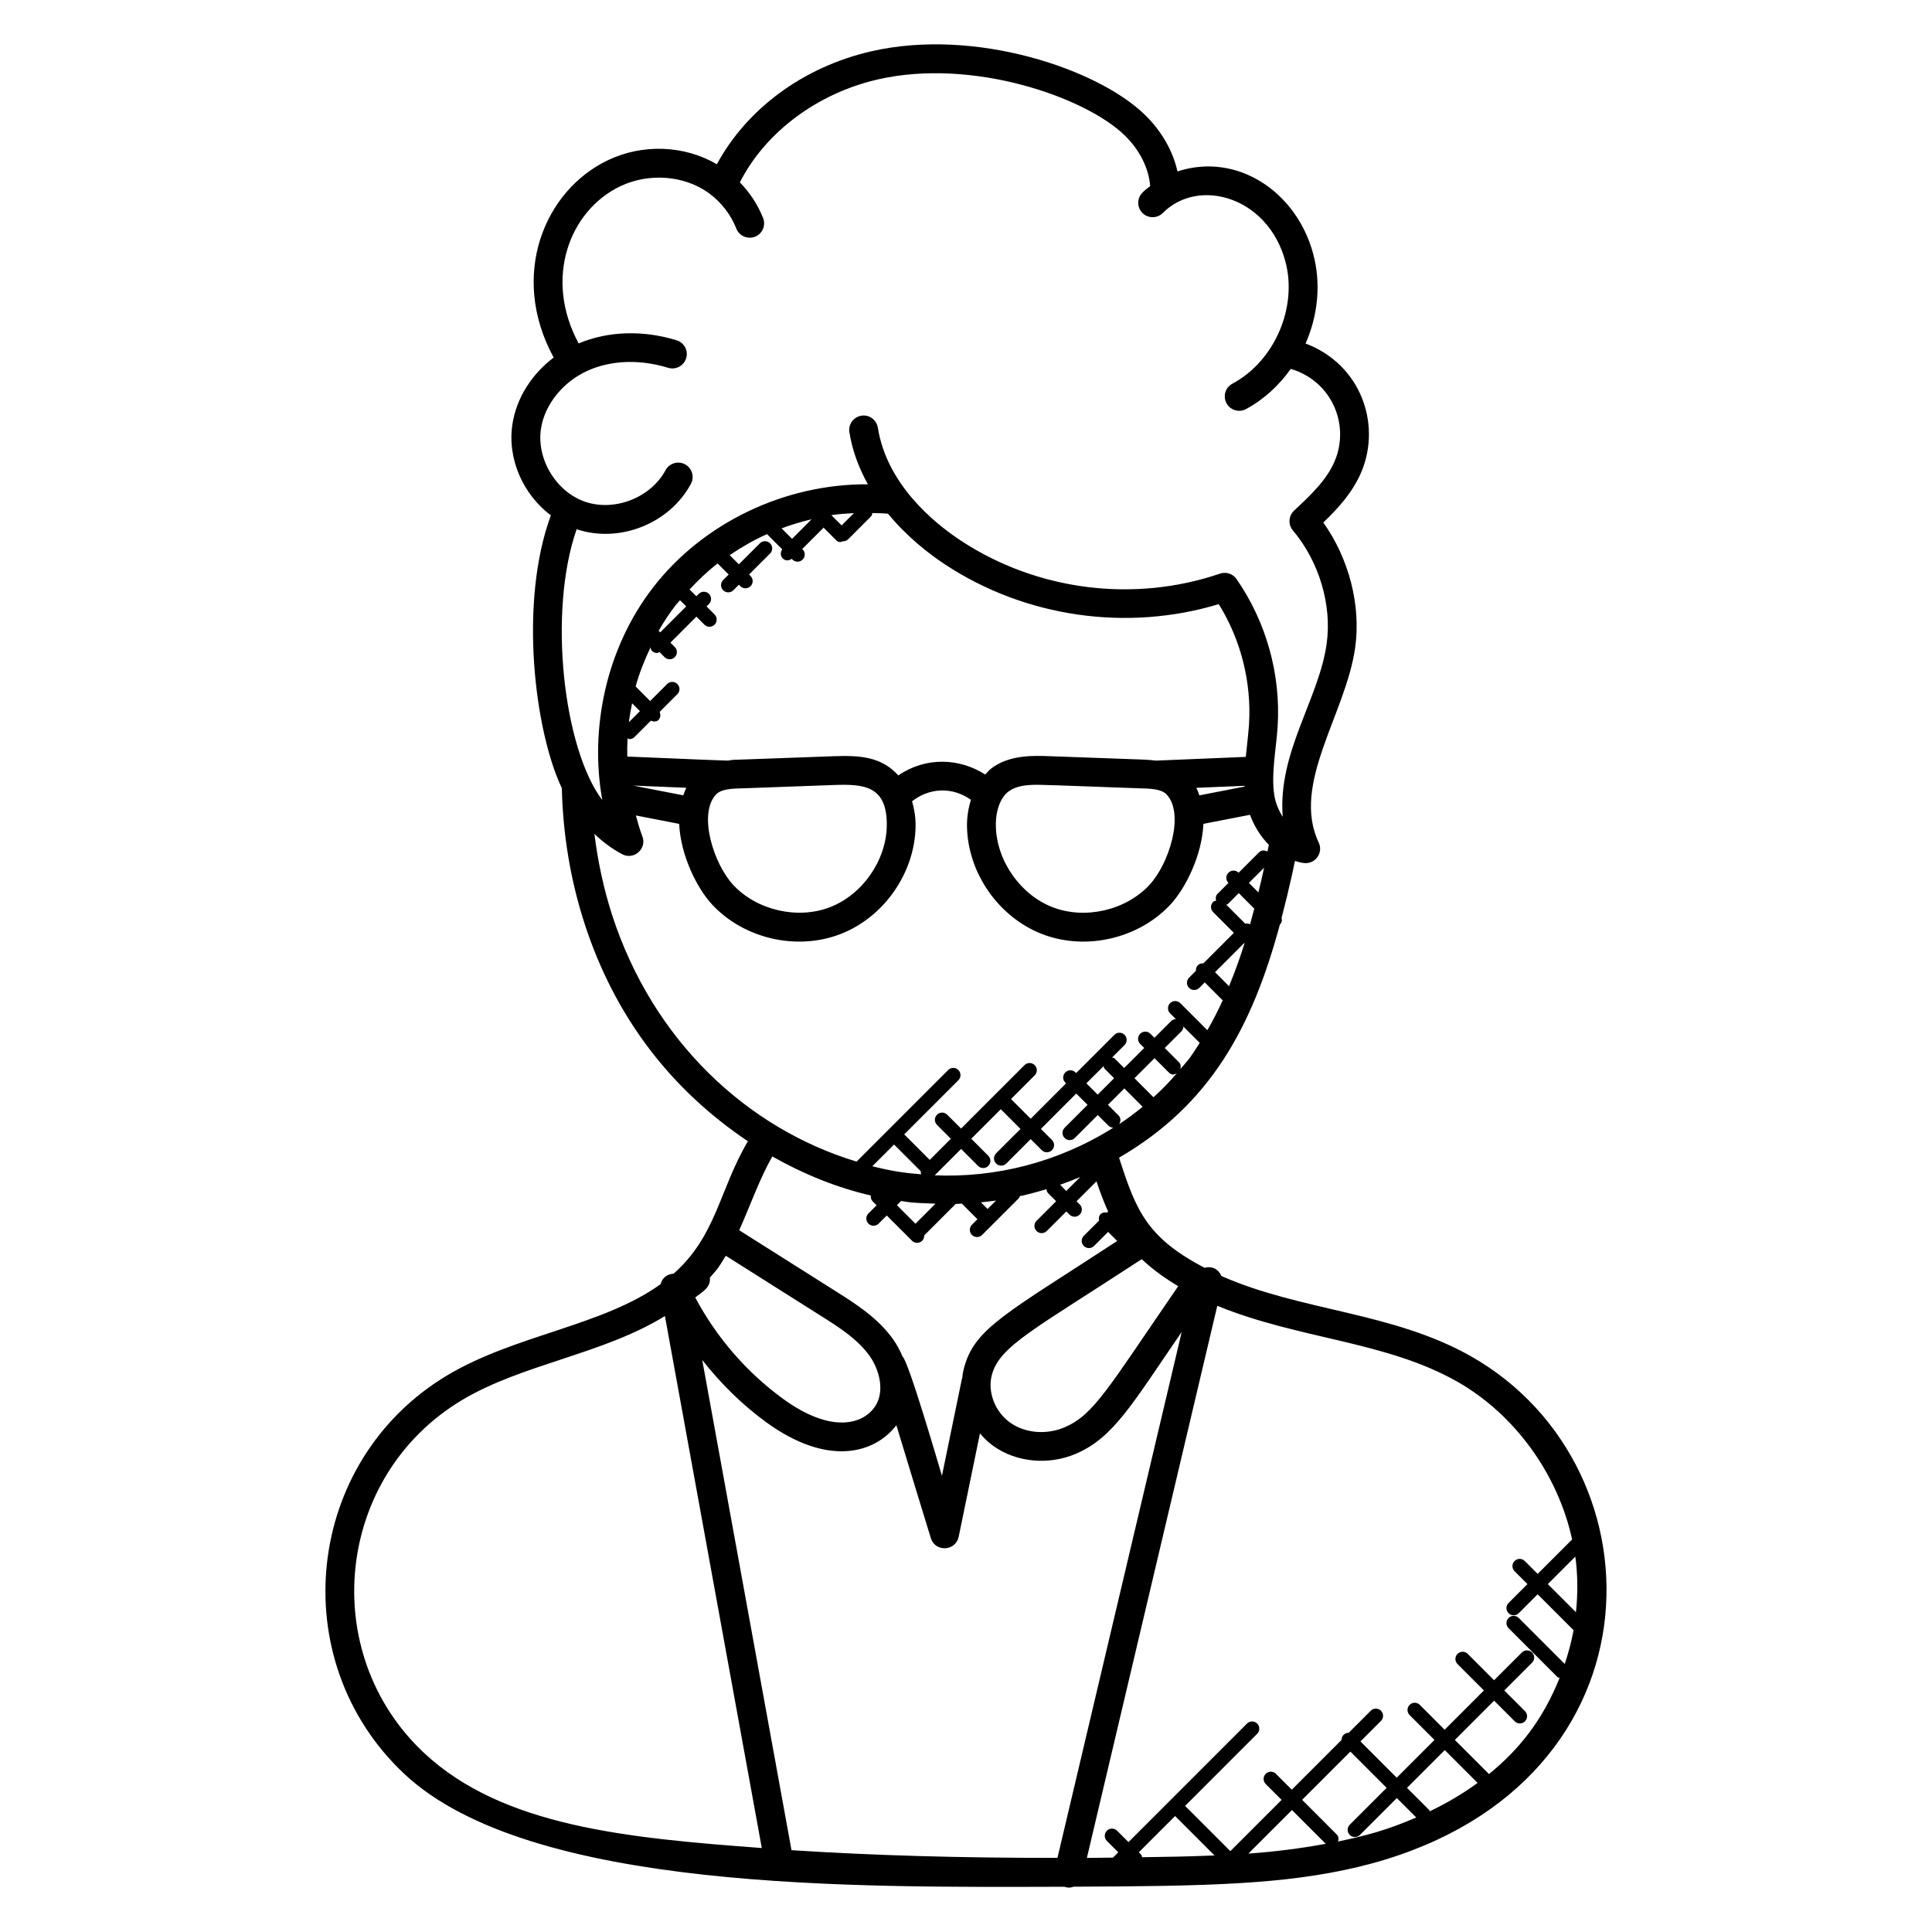 <?xml version="1.0" encoding="UTF-8"?>
<!-- Uploaded to: SVG Repo, www.svgrepo.com, Generator: SVG Repo Mixer Tools -->
<svg fill="#000000" width="800px" height="800px" version="1.1" viewBox="144 144 512 512" xmlns="http://www.w3.org/2000/svg">
 <path d="m322.53 481.53c-1.91 0.121-3.062 1.273-3.465 2.793-15.512 11.137-38.434 13.352-56.527 24.145-37.855 22.648-43.441 75.539-11.41 105.62 33.289 31.223 119.82 30.055 174.92 29.922 0.793 0.258 1.449 0.352 2.441-0.016 35.672-0.137 55.855-0.594 75.352-5.215 81.688-19.512 82.273-105.59 30.066-135.3-20.914-11.855-45.008-11.961-66.219-21.32-0.734-1.727-2.391-2.75-4.465-2.168-15.082-7.914-18.074-14.977-22.426-28.473l-0.238-0.719c24.234-14.074 35.305-34.641 42.633-61.816 0.527-0.496 0.602-1.082 0.449-1.762 0.992-3.793 1.91-7.586 2.75-11.352 0.266-1.23 0.52-2.473 0.785-3.703 0.785 0.238 1.586 0.457 2.426 0.551 3 0.312 5.144-2.734 3.879-5.426-7.383-15.504 7.176-34.066 9.656-51.672 1.574-11.207-1.648-23.594-8.449-33.145 3.938-3.785 7.914-8.105 10.184-13.633 5.176-12.672-0.289-28.273-14.879-33.809 3.258-7.406 4.16-15.848 2.008-23.801-4.406-16.375-20.09-26.977-35.961-21.801-1.199-5.434-4.223-10.742-8.734-15.105-12.312-11.945-44.703-23.082-72.41-16.727-18.016 4.137-32.969 15.23-40.922 29.93-8.559-5.008-19.578-5.512-28.887-1.062-16.863 8.039-26.176 30.57-14.359 52.289-5.809 4.391-9.824 10.688-10.91 17.535-1.473 9.273 2.801 18.746 10.168 24.289-8.602 23.352-4.176 57.488 2.902 72.266 0.297 12.406 2.32 24.52 6.055 36 8.039 24.754 22.953 44 43.258 57.594-7.656 13.023-8.305 24.992-19.672 35.09zm26.16-31.051c8.375 4.746 17.09 8.258 26.09 10.344-0.062 0.559 0.055 1.113 0.48 1.543l1.047 1.047-2.16 2.16c-0.75 0.75-0.75 1.953 0 2.703 0.754 0.754 1.961 0.734 2.695 0l2.16-2.16 6.688 6.688c0.742 0.742 1.945 0.75 2.703 0 0.391-0.391 0.551-0.895 0.535-1.406l8.336-8.336c0.543-0.016 1.082-0.078 1.625-0.098l4.144 4.144-1.457 1.457c-0.75 0.75-0.75 1.953 0 2.703 0.742 0.742 1.945 0.75 2.703 0l9.754-9.754c0.137-0.137 0.121-0.336 0.207-0.504 2.391-0.52 4.734-1.16 7.078-1.871 0.062 0.383 0.145 0.77 0.441 1.07l2.129 2.129-5.191 5.191c-0.75 0.75-0.75 1.953 0 2.703 0.742 0.742 1.945 0.75 2.703 0l5.191-5.191 0.84 0.84c0.75 0.75 1.953 0.75 2.703 0s0.75-1.953 0-2.703l-0.84-0.84 5.281-5.281c0.895 2.688 1.895 5.375 3.09 8.016l-0.281 0.281c-0.609-0.129-1.238-0.062-1.711 0.414-0.473 0.473-0.535 1.098-0.414 1.711l-4.031 4.023c-0.75 0.75-0.75 1.953 0 2.695 0.742 0.742 1.945 0.75 2.703 0l3.734-3.734 2.406 2.406c-29.297 19.152-37.656 23.055-40.527 33.395-0.281 1.008-0.457 2.031-0.559 3.062-0.023 0.09-0.09 0.16-0.105 0.25l-5.258 25.527c-0.625-2.039-8.855-30.418-10.441-31.617-0.664-1.594-1.473-3.098-2.406-4.426-4.055-5.769-10.016-9.535-15.258-12.848l-25.625-16.191c2.887-6.379 5.484-13.887 8.797-19.543zm32.25-3.168 7.078 7.082c-0.047 0.289 0.023 0.527 0.113 0.809-4.023-0.344-6.93-0.633-12.961-2.129zm24.961 2.969-4.504-4.504 7.824-7.824 5.223 5.223-6.465 6.465c-0.75 0.75-0.75 1.953 0 2.703 0.742 0.742 1.945 0.75 2.703 0l6.465-6.465 2.93 2.93c0.742 0.742 1.945 0.75 2.703 0 0.75-0.75 0.75-1.953 0-2.703l-2.93-2.93 9.367-9.375 3 2.992-6.082 6.082c-0.75 0.75-0.75 1.953 0 2.703 0.742 0.742 1.945 0.75 2.703 0l6.082-6.082 2.824 2.816c0.359 0.359 0.832 0.527 1.297 0.543-14.848 9.32-31.312 13.281-47.336 12.625l7-7 4.504 4.504c0.742 0.742 1.945 0.75 2.703 0 0.738-0.758 0.738-1.965-0.012-2.703zm30.559-23.734c0.09 0.238 0.09 0.496 0.281 0.688l2.512 2.512-4.352 4.344-3-3zm3.969 13.062-2.816-2.816 4.344-4.344 4.856 4.863c-1.984 1.625-4.055 3.168-6.223 4.602 0.449-0.742 0.473-1.672-0.16-2.305zm-10.16 16.312-3.695 3.695-1.641-1.641c1.809-0.629 3.57-1.316 5.336-2.055zm-24.551 8.473-1.754-1.762c1.336-0.129 2.664-0.289 4-0.48zm-19.113 3.91-4.91-4.91 1.047-1.047c0.023-0.023 0.008-0.055 0.031-0.078 2.465 0.344 1.664 0.457 9.137 0.719zm-54.473 14.266c1.617-1.914 1.719-1.633 4.215-5.777l25.082 15.848c4.879 3.078 9.914 6.258 13.09 10.785 2.496 3.551 4.016 9.199 1.457 13.184-3.121 4.848-11.617 7.426-24.402-1.863-9.695-7.055-17.703-16.312-23.328-26.898 2.125-1.676 4.094-2.629 3.887-5.277zm-75.785 125.95c-28.289-26.566-23.457-73.402 10.105-93.496 16.047-9.574 37.336-12.129 53.762-22.258l25.672 140.98c-35.371-2.637-68.617-5.621-89.539-25.23zm97.41 25.801-23.656-129.9c4.902 6.215 10.551 11.832 16.969 16.496 16.16 11.746 28.609 8.418 34.48 0.785 4.082 13.398 6.281 20.703 9.129 29.914 1.152 3.769 6.586 3.512 7.383-0.352l5.641-27.398c1.047 1.238 2.215 2.383 3.559 3.344 6.199 4.434 14.871 5.106 21.977 2.008 9.895-4.297 14.809-13.137 27.93-32.242l-32.93 139.38c-25.547 0.031-48.762-0.633-70.48-2.035zm92.906 1.863c-0.09-0.258-0.105-0.543-0.312-0.75l-0.547-0.559 9.609-9.609 10.449 10.449c-8.367 0.336-12.191 0.359-19.199 0.469zm28.176-0.965 11.543-11.543 8.953 8.953c-6.762 1.246-13.586 2.102-20.496 2.59zm23.766-3.203c0.191-0.648 0.16-1.344-0.352-1.855l-9.176-9.184 12.785-12.785 9.609 9.609-9.77 9.77c-0.75 0.75-0.75 1.953 0 2.703 0.742 0.742 1.945 0.75 2.703 0l9.77-9.77 5.152 5.152c-8.191 3.519-13.633 4.879-20.723 6.359zm24.152-8.328-5.887-5.887 10.008-10.008 8.703 8.703c-3.848 2.809-8.09 5.32-12.688 7.527-0.07-0.102-0.047-0.238-0.137-0.336zm38.723-67.176c0.656 4.871 0.688 9.824 0.16 14.742l-7.449-7.449zm-31.336-46.391c15.367 8.742 26.754 24.609 30.504 41.938-0.062 0.047-0.137 0.031-0.191 0.082l-8.961 8.961-3.418-3.418c-0.75-0.75-1.953-0.75-2.703 0s-0.75 1.953 0 2.703l3.418 3.414-5.008 5.008c-0.75 0.75-0.75 1.953 0 2.703 0.375 0.375 0.855 0.559 1.352 0.559 0.488 0 0.977-0.184 1.352-0.559l5.008-5.008 9.512 9.512c-0.551 3.039-1.359 6.023-2.336 8.953l-12.184-12.184c-0.75-0.75-1.953-0.75-2.703 0s-0.75 1.953 0 2.695l12.922 12.93c0.168 0.168 0.406 0.16 0.602 0.25-4.512 11.281-10.785 19.023-18.711 25.488l-9.047-9.047 10.406-10.406 5.481 5.481c0.742 0.742 1.945 0.75 2.695 0s0.75-1.953 0-2.703l-5.481-5.481 7.359-7.359c0.75-0.75 0.75-1.953 0-2.703s-1.953-0.75-2.703 0l-7.359 7.359-6.984-6.992c-0.75-0.75-1.953-0.75-2.703 0s-0.75 1.953 0 2.703l6.992 6.992-10.406 10.406-6.586-6.586c-0.75-0.75-1.953-0.75-2.695 0-0.75 0.75-0.75 1.953 0 2.703l6.586 6.586-10.008 10.008-9.609-9.609 5.434-5.434c0.75-0.75 0.75-1.953 0-2.703s-1.953-0.75-2.703 0l-5.832 5.832c-0.488 0-0.984 0.184-1.359 0.559s-0.559 0.863-0.559 1.359l-13.176 13.176-4.207-4.207c-0.75-0.75-1.953-0.75-2.703 0s-0.75 1.953 0 2.703l4.207 4.207-13.578 13.578-11.992-11.992 19.105-19.113c0.75-0.75 0.75-1.953 0-2.703s-1.953-0.75-2.703 0l-31.41 31.418-3.016-3.016c-0.75-0.75-1.953-0.75-2.703 0s-0.75 1.953 0 2.703l3.016 3.016-1.398 1.406c-2.305 0.023-4.656 0.062-6.922 0.078l34.562-146.32c21.555 8.852 44.594 9.332 63.547 20.078zm-73.906-25.273c-18.754 27.312-22.344 34.039-30.047 37.375-4.848 2.09-10.535 1.609-14.504-1.223-4.039-2.879-6.062-8.23-4.809-12.719 2.121-7.633 11.145-11.922 39.695-30.586 3.062 2.863 6.039 4.984 9.664 7.152zm-6.543-50.059-5.047-5.047 5.312-5.312 3.777 3.777c0.816 0.816 1.418 0.582 2.129 0.238-1.902 2.215-3.957 4.336-6.172 6.344zm7.109-7.457c0.184-0.641 0.145-1.32-0.359-1.824l-3.777-3.777 4.457-4.457c0.336-0.336 0.465-0.777 0.504-1.215l4.32 4.32c-3.344 5.195-2.832 4.164-5.144 6.953zm-131.73-72.559-13.281-2.582 14.09 0.582c-0.324 0.648-0.57 1.32-0.809 2zm-13.562-24.395 2.082 2.082-2.93 2.93c0.199-1.684 0.512-3.34 0.848-5.012zm22.215 24.203c1.418-1.559 4.512-1.617 7.496-1.68 0.543-0.016 23.312-0.848 23.961-0.871 7.633-0.246 13.984 0.113 13.824 10.824-0.145 9.199-6.481 18.266-15.062 21.57-8.574 3.312-19.367 0.824-25.633-5.91-5.168-5.535-9.375-18.742-4.586-23.934zm48.34-5.09c-4.586-5.055-10.352-5.32-17.168-5.082-14.488 0.527-23.84 0.863-23.84 0.863-9.824 0.207 7.992 0.824-30.824-0.777-0.031-1.609-0.016-3.215 0.078-4.824 0.168 0.047 0.312 0.207 0.488 0.207 0.488 0 0.977-0.184 1.352-0.559l4.336-4.336c1.938 0.832 2.945-0.863 2.32-2.32l4.695-4.695c0.75-0.75 0.75-1.953 0-2.695-0.75-0.75-1.953-0.75-2.703 0l-4.504 4.504-3.848-3.848c0.977-3.574 2.367-7.008 3.945-10.359 0.078 0.328 0.129 0.672 0.383 0.922 0.375 0.375 0.855 0.559 1.352 0.559 0.23 0 0.418-0.184 0.633-0.258l1.367 1.367c0.754 0.754 1.961 0.742 2.695 0 0.75-0.75 0.75-1.953 0-2.695l-1.152-1.16 6.879-6.887 2.121 2.121c0.742 0.742 1.945 0.75 2.695 0s0.75-1.953 0-2.703l-2.121-2.121 0.633-0.633c0.75-0.75 0.75-1.953 0-2.703s-1.953-0.75-2.703 0l-0.633 0.633-1.801-1.801c2.312-2.481 4.754-4.816 7.434-6.887l2.93 2.93-1.465 1.465c-0.75 0.75-0.75 1.953 0 2.703 0.742 0.742 1.945 0.75 2.703 0l1.465-1.465 0.391 0.391c0.734 0.734 1.945 0.754 2.703 0 0.75-0.75 0.75-1.953 0-2.703l-0.391-0.391 5.566-5.566c0.75-0.75 0.75-1.953 0-2.703s-1.953-0.75-2.703 0l-5.566 5.566-2.434-2.434c3.137-2.129 6.418-4.016 9.887-5.566l4.031 4.031c-0.504 0.742-0.527 1.727 0.129 2.383 0.641 0.641 1.441 0.77 2.383 0.129l0.199 0.199c0.375 0.375 0.855 0.559 1.352 0.559 0.488 0 0.977-0.184 1.352-0.559 0.75-0.75 0.75-1.953 0-2.695l-0.105-0.105 5.543-5.543c0.047-0.047 0.023-0.113 0.07-0.16l3.32 3.32c0.785 0.785 1.238 0.543 1.887 0.336 0.559 0 1.008-0.199 1.367-0.551l6.023-6.023c0.25-0.25 0.289-0.586 0.375-0.91 1.383 0.039 2.762 0.047 4.144 0.184 5.047 6.129 10.855 10.633 15.09 13.426 21.289 14.031 48.191 17.887 72.562 10.535 5.863 9.48 8.703 20.664 8.016 31.809-0.168 2.648-0.586 5.945-0.855 8.672l-23.801 0.984s-2.031-0.258-4.473-0.312c0 0-23.793-0.863-23.832-0.863-4.184-0.152-10.473-0.383-15.281 3.199-0.625 0.465-1.121 1.09-1.664 1.664-6.828-4.383-15.781-4.734-23.027 0.234zm-58.992-45.137c0.352-0.449 0.77-0.84 1.137-1.281l1.641 1.633-6.879 6.879-0.418-0.418c1.348-2.363 2.852-4.644 4.519-6.812zm43.965-21.113-2.727-2.727c1.984-0.289 3.984-0.426 5.984-0.527zm-7.957-1.629-5.184 5.184-2.769-2.777c2.594-0.969 5.254-1.77 7.953-2.406zm52.223 72.113c1.914-1.426 4.602-1.75 7.711-1.75 2.406 0 24.258 0.863 26.68 0.93 2.992 0.062 6.082 0.129 7.504 1.68 4.785 5.191 0.582 18.398-4.602 23.945-6.25 6.727-17.031 9.215-25.625 5.902-8.578-3.305-14.914-12.375-15.062-21.57-0.062-4.09 1.203-7.5 3.394-9.137zm49.738-0.945 12.777-0.527c0 0.062 0.016 0.129 0.016 0.199l-11.992 2.328c-0.234-0.688-0.473-1.359-0.801-2zm17.902 21.449c-0.465 2.082-0.945 4.184-1.457 6.273l-2.519-2.519 4.031-4.031c-0.02 0.094-0.031 0.195-0.055 0.277zm-2.551 10.582c-0.359 1.391-0.734 2.769-1.113 4.152-0.418-0.223-0.832-0.289-1.281-0.176l-5.031-5.031c0.129-0.078 0.297-0.055 0.414-0.168l2.902-2.902zm-2.582 9.191c-1.199 3.848-2.574 7.641-4.106 11.352l-3.711-3.711 7.734-7.734zm-177-109.75c11.375 3.801 24.656-1.512 30.289-12.031 1-1.863 0.297-4.168-1.559-5.168-1.848-1-4.168-0.297-5.168 1.559-3.894 7.25-13.398 10.992-21.199 8.398-7.793-2.625-13.09-11.375-11.793-19.512 1.016-6.391 5.91-12.406 12.48-15.32 6.207-2.734 13.734-3 21.215-0.703 1.992 0.602 4.144-0.512 4.769-2.535 0.609-2.016-0.52-4.144-2.535-4.762-9-2.762-18.191-2.426-25.961 0.832-9.336-17.297-2.375-35.25 11.031-41.648 7.617-3.641 17.082-2.879 23.559 1.879 3.191 2.344 5.746 5.664 7.199 9.344 0.77 1.961 2.992 2.902 4.945 2.152 1.961-0.777 2.922-2.992 2.144-4.953-1.406-3.551-3.512-6.742-6.152-9.457 6.68-13.191 20.418-23.57 36.535-27.273 25.184-5.777 55.008 4.711 65.387 14.77 4.078 3.945 6.426 8.777 6.816 13.48-0.711 0.551-1.418 1.105-2.055 1.742-1.488 1.488-1.488 3.91 0 5.398 1.488 1.48 3.91 1.488 5.398-0.008 9.512-9.527 27.855-4.297 32.473 12.809 3.297 12.223-2.871 26.473-14.031 32.434-1.863 0.992-2.566 3.305-1.574 5.168 1.016 1.879 3.344 2.551 5.168 1.566 4.801-2.566 8.77-6.312 11.879-10.656 10.809 3.215 15.641 14.664 11.727 24.23-2.113 5.176-6.559 9.32-10.855 13.336-1.488 1.391-1.625 3.695-0.312 5.25 6.953 8.246 10.383 19.746 8.945 30.031-2.07 14.719-13.008 28.824-11.641 45.855-1.145-1.77-1.938-3.824-2.238-5.754-0.879-5.672 0.543-12.449 0.895-18.273 0.848-13.785-3.031-27.625-10.902-38.984-0.977-1.406-2.762-1.984-4.367-1.434-22.871 7.793-48.555 4.519-68.723-8.77-7.176-4.734-19.578-14.914-21.961-29.906-0.336-2.082-2.336-3.527-4.367-3.176-2.082 0.328-3.504 2.281-3.176 4.367 0.816 5.129 2.625 9.695 4.902 13.816-21.824-0.16-43.617 10.07-56.977 27.398-12.473 16.184-16.801 37.473-13.406 56.289-10.309-13.633-14.453-49.828-6.805-71.781zm9.414 102.25c-2.25-6.945-3.777-14.152-4.703-21.512 2.238 2.137 4.688 3.969 7.352 5.383 3.106 1.656 6.625-1.457 5.352-4.746-0.695-1.801-1.199-3.664-1.719-5.519l11.48 2.231c0.367 8.305 4.711 17.062 8.746 21.391 8.449 9.062 22.402 12.266 33.961 7.824 11.551-4.449 19.754-16.199 19.945-28.578 0.039-2.391-0.352-4.582-0.93-6.633 4.512-3.535 10.574-3.945 15.594-0.391-0.648 2.16-1.078 4.481-1.039 7.023 0.191 12.383 8.406 24.129 19.945 28.578 11.641 4.473 25.57 1.168 33.953-7.824 4.047-4.336 8.391-13.09 8.754-21.398l12.344-2.398c1.07 2.91 2.769 5.703 5 7.961-0.121 0.594-0.25 1.191-0.375 1.777-0.727-0.398-1.602-0.418-2.223 0.199l-5.414 5.414c-0.75-0.75-1.953-0.75-2.695 0-0.75 0.75-0.75 1.953 0 2.703l-2.902 2.902c-0.496 0.496-0.543 1.168-0.375 1.801-0.273 0.09-0.566 0.105-0.785 0.32-0.75 0.75-0.75 1.953 0 2.703l5.504 5.504-8.082 8.082c-0.527-0.039-1.062 0.098-1.473 0.512-0.406 0.406-0.543 0.938-0.512 1.473l-1.809 1.809c-0.75 0.75-0.75 1.953 0 2.703 0.742 0.742 1.945 0.75 2.703 0l1.449-1.449 4.762 4.762c-1.238 2.703-2.586 5.344-4.07 7.91l-7.168-7.168c-0.75-0.75-1.953-0.75-2.703 0s-0.75 1.953 0 2.695l1.52 1.52c-0.434 0.031-0.879 0.168-1.215 0.504l-4.457 4.457-1.07-1.07c-0.75-0.75-1.953-0.75-2.703 0s-0.75 1.953 0 2.695l1.07 1.07-5.312 5.312-2.512-2.512c-0.191-0.191-0.449-0.191-0.688-0.281l3.297-3.297c0.75-0.75 0.75-1.953 0-2.703s-1.953-0.75-2.695 0l-10.145 10.145-0.168-0.184c-0.754-0.754-1.961-0.742-2.695 0-0.75 0.75-0.75 1.953 0 2.703l0.199 0.199-9.367 9.375-5.223-5.223 6.281-6.281c0.75-0.75 0.75-1.953 0-2.703s-1.953-0.75-2.703 0l-16.809 16.809-3.672-3.672c-0.75-0.75-1.953-0.75-2.703 0s-0.75 1.953 0 2.703l3.672 3.672-5.602 5.602-6.762-6.762 14.352-14.352c0.75-0.75 0.75-1.953 0-2.703s-1.953-0.75-2.703 0l-24.199 24.199c-0.023 0.023-0.016 0.062-0.031 0.082-28.926-8.73-53.969-31.922-64.824-65.348z"/>
</svg>